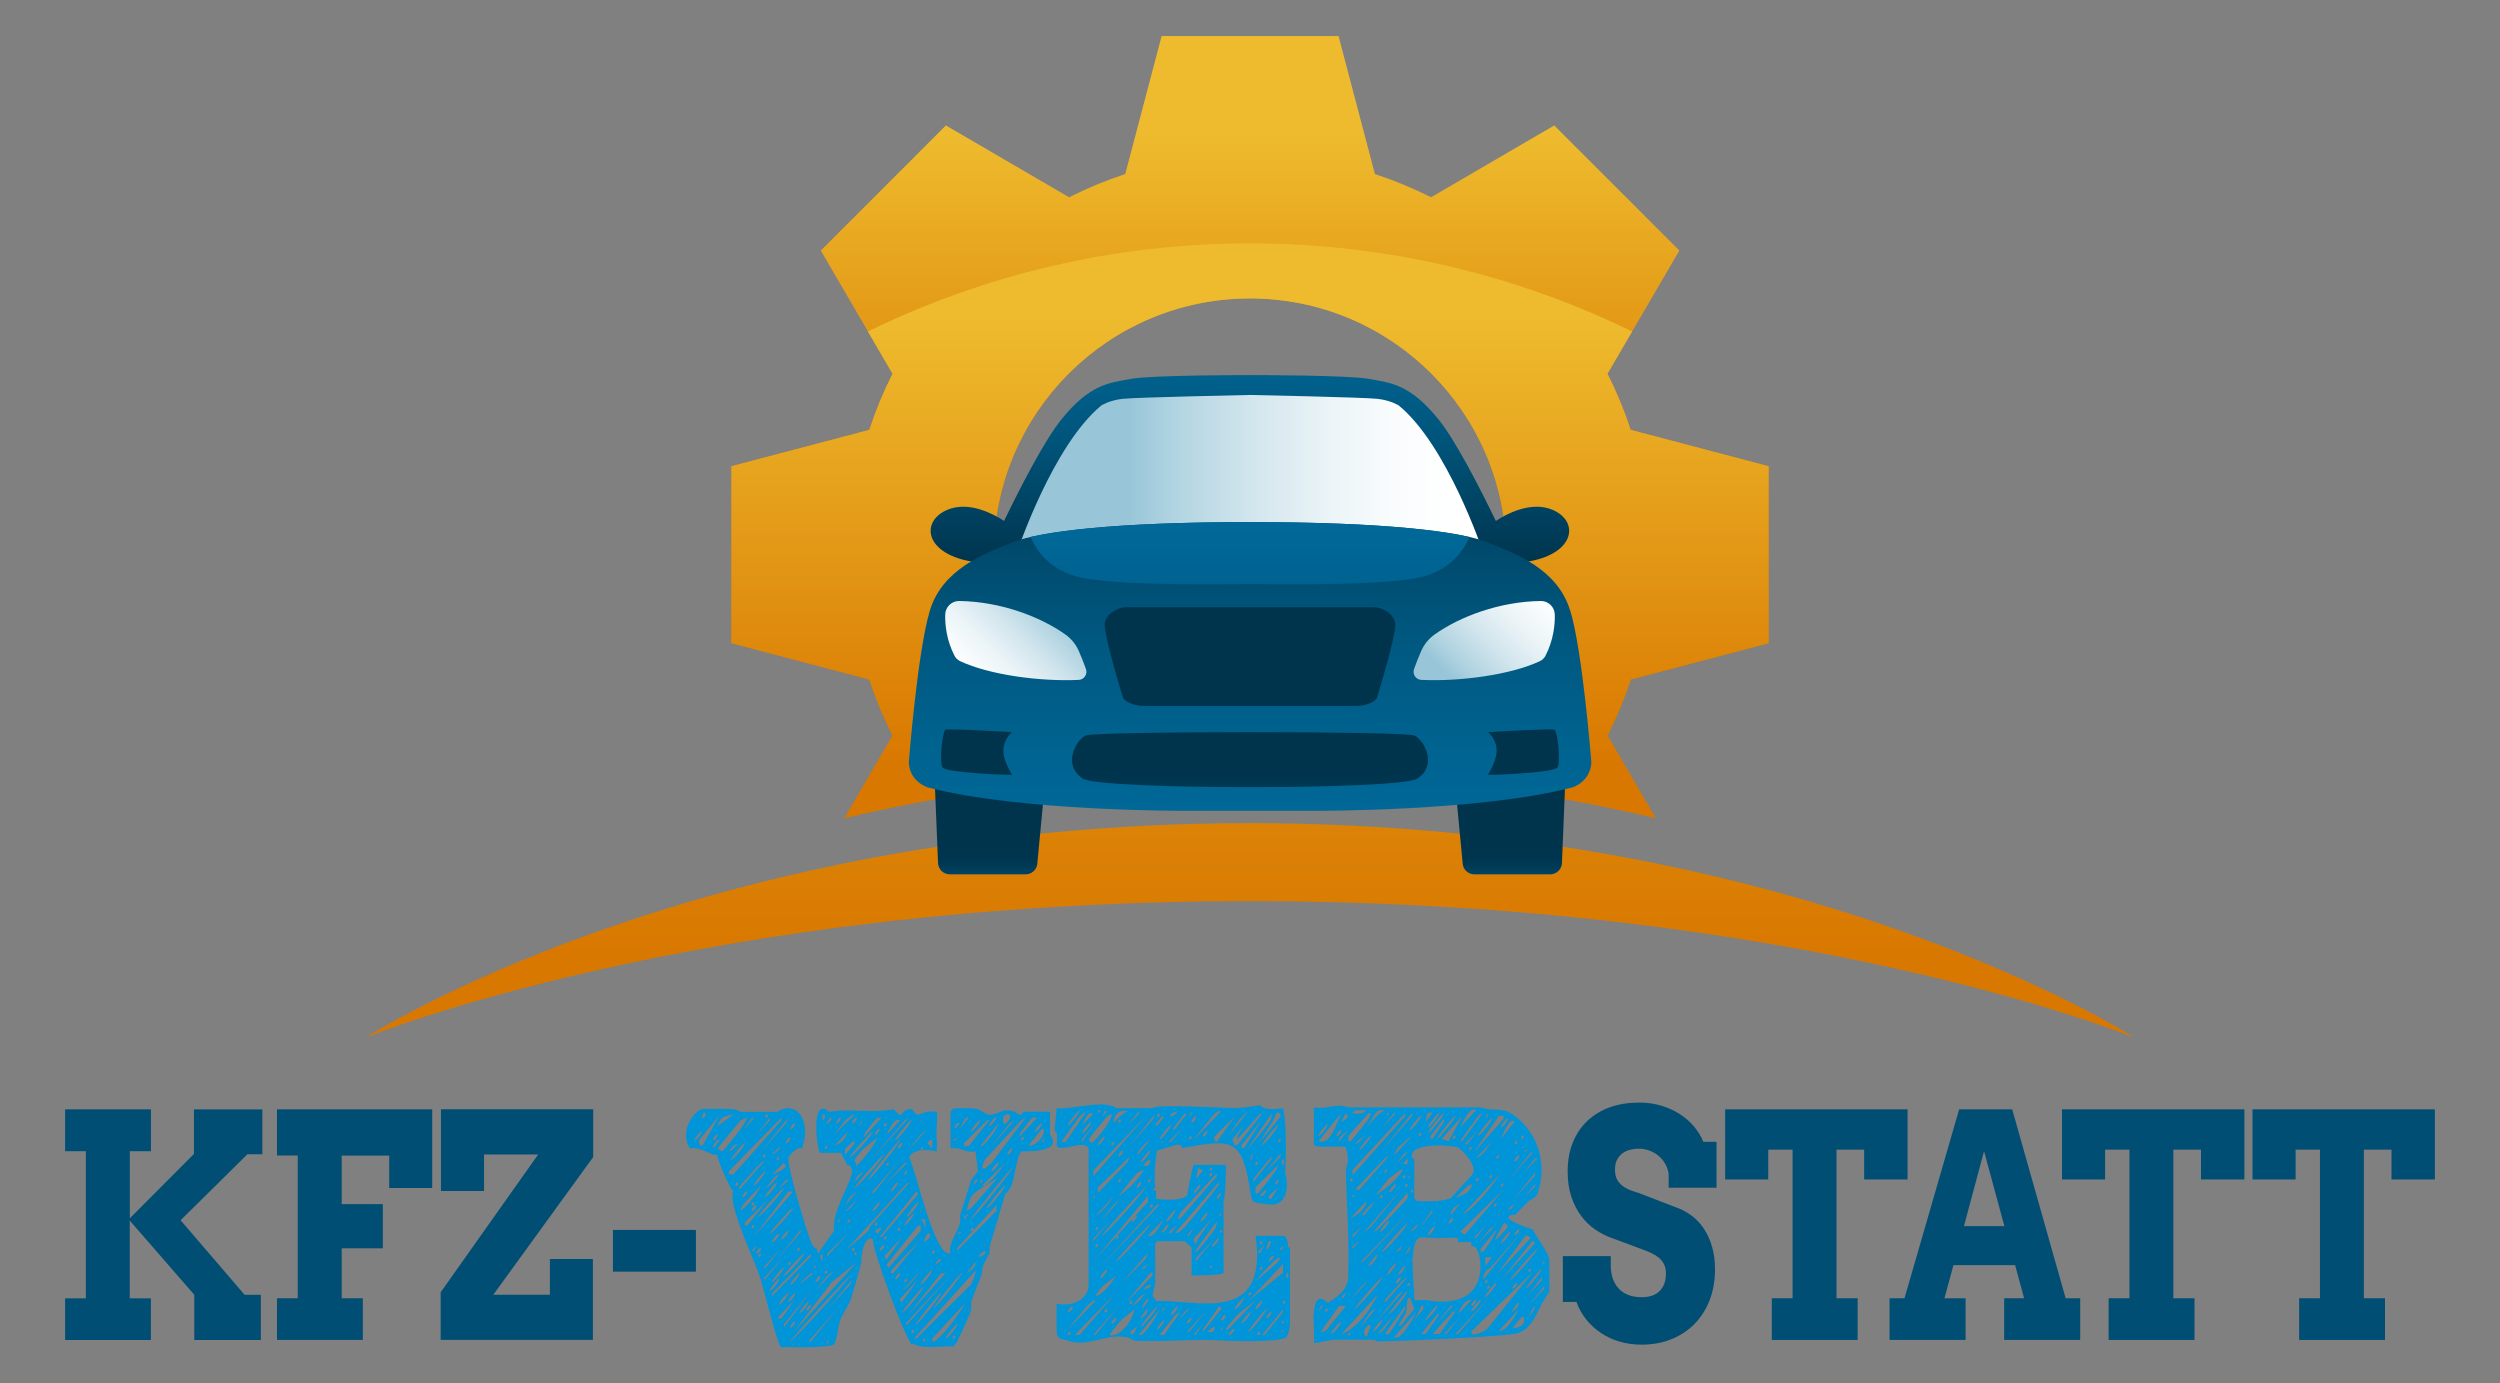 <?xml version="1.0" encoding="UTF-8"?>
<svg id="Ebene_2" data-name="Ebene 2" xmlns="http://www.w3.org/2000/svg" xmlns:xlink="http://www.w3.org/1999/xlink" viewBox="0 0 500 276.69">
  <rect x="0" y="0" width="500" height="276.69" fill="#808080" stroke="none"/>
  <defs>
    <style>
      .cls-1 {
        fill: url(#linear-gradient-12);
      }

      .cls-1, .cls-2, .cls-3, .cls-4, .cls-5, .cls-6, .cls-7, .cls-8, .cls-9, .cls-10, .cls-11, .cls-12, .cls-13, .cls-14, .cls-15, .cls-16, .cls-17, .cls-18 {
        stroke-width: 0px;
      }

      .cls-2 {
        fill: url(#linear-gradient);
      }

      .cls-3 {
        fill: url(#linear-gradient-6);
      }

      .cls-4 {
        fill: url(#Unbenannter_Verlauf_204);
      }

      .cls-5 {
        fill: url(#linear-gradient-11);
      }

      .cls-6 {
        fill: url(#linear-gradient-5);
      }

      .cls-7 {
        fill: url(#Unbenannter_Verlauf_9);
      }

      .cls-8 {
        fill: none;
      }

      .cls-9 {
        fill: url(#linear-gradient-13);
      }

      .cls-10 {
        fill: url(#linear-gradient-2);
      }

      .cls-11 {
        fill: #004e73;
      }

      .cls-12 {
        fill: url(#linear-gradient-7);
      }

      .cls-13 {
        fill: url(#linear-gradient-3);
      }

      .cls-14 {
        fill: url(#linear-gradient-9);
      }

      .cls-15 {
        fill: url(#linear-gradient-8);
      }

      .cls-16 {
        fill: #0094d9;
      }

      .cls-17 {
        fill: url(#linear-gradient-10);
      }

      .cls-18 {
        fill: url(#linear-gradient-4);
      }
    </style>
    <linearGradient id="Unbenannter_Verlauf_9" data-name="Unbenannter Verlauf 9" x1="250" y1="11.04" x2="250" y2="190.84" gradientUnits="userSpaceOnUse">
      <stop offset="0" stop-color="#eebb2e"/>
      <stop offset=".31" stop-color="#e8aa22"/>
      <stop offset=".92" stop-color="#da7e04"/>
      <stop offset="1" stop-color="#d97800"/>
    </linearGradient>
    <linearGradient id="linear-gradient" x1="250" y1="-26.27" x2="250" y2="138.07" gradientUnits="userSpaceOnUse">
      <stop offset=".32" stop-color="#eebb2e"/>
      <stop offset=".61" stop-color="#e19211"/>
      <stop offset=".78" stop-color="#d97800"/>
    </linearGradient>
    <linearGradient id="linear-gradient-2" x1="250" y1="9.41" x2="250" y2="233.36" gradientUnits="userSpaceOnUse">
      <stop offset=".24" stop-color="#eebb2e"/>
      <stop offset=".5" stop-color="#e08f10"/>
      <stop offset=".64" stop-color="#d97800"/>
    </linearGradient>
    <linearGradient id="linear-gradient-3" x1="197.88" y1="177.46" x2="197.88" y2="161.93" gradientUnits="userSpaceOnUse">
      <stop offset="0" stop-color="#005f8c"/>
      <stop offset=".07" stop-color="#005279"/>
      <stop offset=".16" stop-color="#004465"/>
      <stop offset=".26" stop-color="#003b57"/>
      <stop offset=".38" stop-color="#00354f"/>
      <stop offset=".6" stop-color="#00344d"/>
    </linearGradient>
    <linearGradient id="linear-gradient-4" x1="195.27" y1="177.46" x2="195.27" y2="161.93" gradientTransform="translate(497.39) rotate(-180) scale(1 -1)" xlink:href="#linear-gradient-3"/>
    <linearGradient id="linear-gradient-5" x1="250" y1="59.61" x2="250" y2="114.01" gradientUnits="userSpaceOnUse">
      <stop offset=".06" stop-color="#006999"/>
      <stop offset=".25" stop-color="#006390"/>
      <stop offset=".54" stop-color="#005379"/>
      <stop offset=".91" stop-color="#003954"/>
      <stop offset=".98" stop-color="#00344d"/>
    </linearGradient>
    <linearGradient id="linear-gradient-6" x1="203.48" y1="94.6" x2="296.52" y2="94.6" gradientUnits="userSpaceOnUse">
      <stop offset=".24" stop-color="#98c6d8"/>
      <stop offset=".34" stop-color="#b1d4e1"/>
      <stop offset=".51" stop-color="#d3e6ee"/>
      <stop offset=".67" stop-color="#ebf4f7"/>
      <stop offset=".81" stop-color="#f9fcfd"/>
      <stop offset=".93" stop-color="#fff"/>
    </linearGradient>
    <linearGradient id="Unbenannter_Verlauf_204" data-name="Unbenannter Verlauf 204" x1="250" y1="174.5" x2="250" y2="81.82" gradientUnits="userSpaceOnUse">
      <stop offset=".06" stop-color="#006999"/>
      <stop offset=".24" stop-color="#006492"/>
      <stop offset=".5" stop-color="#005880"/>
      <stop offset=".79" stop-color="#004363"/>
      <stop offset=".98" stop-color="#00344d"/>
    </linearGradient>
    <linearGradient id="linear-gradient-7" x1="216.64" y1="114.95" x2="191.83" y2="139.76" xlink:href="#linear-gradient-6"/>
    <linearGradient id="linear-gradient-8" x1="284.13" y1="142.91" x2="312.21" y2="114.84" xlink:href="#linear-gradient-6"/>
    <linearGradient id="linear-gradient-9" x1="250" y1="100.87" x2="250" y2="158.3" gradientUnits="userSpaceOnUse">
      <stop offset=".08" stop-color="#006999"/>
      <stop offset=".26" stop-color="#006391"/>
      <stop offset=".54" stop-color="#00557d"/>
      <stop offset=".87" stop-color="#003e5c"/>
      <stop offset="1" stop-color="#00344d"/>
    </linearGradient>
    <linearGradient id="linear-gradient-10" x1="250" y1="154.48" x2="250" y2="119.38" gradientUnits="userSpaceOnUse">
      <stop offset="0" stop-color="#005f8c"/>
      <stop offset=".05" stop-color="#005279"/>
      <stop offset=".12" stop-color="#004465"/>
      <stop offset=".19" stop-color="#003b57"/>
      <stop offset=".28" stop-color="#00354f"/>
      <stop offset=".44" stop-color="#00344d"/>
    </linearGradient>
    <linearGradient id="linear-gradient-11" x1="250" y1="161.35" x2="250" y2="148.2" xlink:href="#linear-gradient-3"/>
    <linearGradient id="linear-gradient-12" x1="129.39" y1="150.43" x2="109.6" y2="150.43" gradientTransform="translate(416.42) rotate(-180) scale(1 -1)" xlink:href="#linear-gradient-3"/>
    <linearGradient id="linear-gradient-13" x1="212.97" y1="150.43" x2="193.18" y2="150.43" xlink:href="#linear-gradient-3"/>
  </defs>
  <g id="BACKGROUND">
    <rect class="cls-8" width="500" height="276.69"/>
  </g>
  <g id="Logo">
    <g>
      <g>
        <path class="cls-7" d="m426.88,207.52s-66.41-42.89-176.88-42.89-176.88,42.89-176.88,42.89c0,0,66.41-27.29,176.88-27.29s176.88,27.29,176.88,27.29Z"/>
        <g>
          <path class="cls-2" d="m326.15,85.98c-1.27-3.88-2.83-7.63-4.65-11.22l14.37-24.65-12.51-12.51-12.51-12.51-24.65,14.37c-3.59-1.82-7.34-3.38-11.22-4.65l-7.27-27.59h-35.39l-7.27,27.59c-3.88,1.27-7.63,2.83-11.22,4.65l-24.65-14.37-12.51,12.51-12.51,12.51,14.37,24.65c-1.82,3.59-3.38,7.34-4.65,11.22l-27.59,7.27v35.39l27.59,7.27c1.27,3.88,2.83,7.63,4.65,11.22l-9.61,16.49c16.38-3.92,34.85-6.93,55.38-8.34-15.27-8.88-25.54-25.4-25.54-44.33,0-28.31,22.95-51.26,51.26-51.26s51.26,22.95,51.26,51.26c0,18.93-10.27,35.46-25.54,44.33,20.53,1.41,39,4.43,55.38,8.34l-9.61-16.49c1.82-3.59,3.38-7.34,4.65-11.22l27.59-7.27v-35.39l-27.59-7.27Z"/>
          <path class="cls-10" d="m250,48.68c-27.42,0-53.35,6.34-76.42,17.62l4.93,8.45c-1.82,3.59-3.38,7.34-4.65,11.22l-27.59,7.27v35.39l27.59,7.27c1.27,3.88,2.83,7.63,4.65,11.22l-9.61,16.49c16.38-3.92,34.85-6.93,55.38-8.34-15.27-8.88-25.54-25.4-25.54-44.33,0-28.31,22.95-51.26,51.26-51.26s51.26,22.95,51.26,51.26c0,18.93-10.27,35.46-25.54,44.33,20.53,1.41,39,4.43,55.38,8.34l-9.61-16.49c1.82-3.59,3.38-7.34,4.65-11.22l27.59-7.27v-35.39l-27.59-7.27c-1.27-3.88-2.83-7.63-4.65-11.22l4.93-8.45c-23.07-11.28-49.01-17.62-76.42-17.62Z"/>
        </g>
        <g>
          <g>
            <path class="cls-13" d="m187,157.63l.61,14.98c.05,1.26,1.09,2.26,2.35,2.26h15.16c1.21,0,2.23-.92,2.34-2.13l1.29-13.57c.12-1.31-.84-2.46-2.15-2.57l-17.06-1.41c-1.41-.12-2.6,1.03-2.54,2.44Z"/>
            <path class="cls-18" d="m313,157.63l-.61,14.98c-.05,1.26-1.09,2.26-2.35,2.26h-15.16c-1.21,0-2.23-.92-2.34-2.13l-1.29-13.57c-.12-1.31.84-2.46,2.15-2.57l17.06-1.41c1.41-.12,2.6,1.03,2.54,2.44Z"/>
          </g>
          <path class="cls-6" d="m310.58,101.99c-4.41-1.9-9.43.89-11.41,2.2-3.38-6.97-8.09-16.11-11.44-20.27-5.79-7.2-9.7-7.35-13.93-8.14-4.22-.78-23.81-.76-23.81-.76,0,0-19.59-.03-23.81.76s-8.14.94-13.93,8.14c-3.35,4.17-8.06,13.31-11.44,20.27-1.98-1.31-7-4.1-11.41-2.2-5.63,2.43-4.38,9.54,6.81,10.56l.92-.54c-.34.74-.53,1.17-.53,1.17l53.38-5.01,53.38,5.01s-.19-.43-.53-1.17l.92.54c11.19-1.02,12.44-8.14,6.81-10.56Z"/>
          <path class="cls-3" d="m279.76,81.1s-1.56-1.02-4.22-1.33c-2.66-.31-25.53-.78-25.53-.78,0,0-22.87.47-25.53.78s-4.22,1.33-4.22,1.33c-9.7,7.98-16.77,29.1-16.77,29.1h93.04s-7.06-21.12-16.77-29.1Z"/>
          <path class="cls-4" d="m314.02,122.1c-2.5-8.29-10.95-11.42-16.43-13.61-5.48-2.19-20.55-4.07-47.59-4.07s-42.12,1.88-47.59,4.07c-5.48,2.19-13.93,5.32-16.43,13.61-2.5,8.29-4.22,30.36-4.22,30.36.16,3.91,3.76,5.01,3.76,5.01,18.46,4.85,51.64,4.69,51.64,4.69h25.71s33.17.16,51.64-4.69c0,0,3.6-1.1,3.76-5.01,0,0-1.72-22.06-4.22-30.36Z"/>
          <path class="cls-12" d="m192.02,132.23c5.86,2.75,15.95,4.1,23.72,3.75,1.09-.05,1.81-1.14,1.45-2.17-.4-1.11-.92-2.49-1.46-3.68-.58-1.29-1.49-2.4-2.64-3.22-5.05-3.6-13.04-6.61-21.25-6.71-1.52-.02-2.76,1.2-2.8,2.71-.05,2.07.26,5.12,1.86,8.24.24.47.64.85,1.12,1.08Z"/>
          <path class="cls-15" d="m307.98,132.23c-5.86,2.75-15.95,4.1-23.72,3.75-1.09-.05-1.81-1.14-1.45-2.17.4-1.11.92-2.49,1.46-3.68.58-1.29,1.49-2.4,2.64-3.22,5.05-3.6,13.04-6.61,21.25-6.71,1.52-.02,2.76,1.2,2.8,2.71.05,2.07-.26,5.12-1.86,8.24-.24.47-.64.85-1.12,1.08Z"/>
          <path class="cls-14" d="m250,104.42c-22.36,0-36.52,1.28-43.86,2.97.89,2.21,3.54,6.86,10.45,8.2,9.18,1.77,33.41,1.2,33.41,1.2,0,0,24.23.57,33.41-1.2,6.91-1.34,9.57-5.98,10.45-8.2-7.34-1.68-21.51-2.97-43.86-2.97Z"/>
          <path class="cls-17" d="m279.04,124.66c-.3-2.12-2.92-3.22-4.23-3.22h-49.62c-1.31,0-3.93,1.11-4.23,3.22-.3,2.12,3.67,15.01,3.67,15.01,1.46,1.61,4.19,1.51,4.19,1.51h42.36s2.73.1,4.19-1.51c0,0,3.97-12.9,3.67-15.01Z"/>
          <path class="cls-5" d="m282.89,147.11c-1.98-.91-63.79-.91-65.77,0s-4.69,6.02-.52,8.63c3.61,2.26,63.2,2.26,66.81,0,4.17-2.61,1.46-7.72-.52-8.63Z"/>
          <path class="cls-1" d="m297.59,146.43s12.73-.78,13.33-.47c.6.31,1.23,6.42.6,7.51-.63,1.1-13.14,1.56-13.93,1.49,0,0,1.96-3.05,1.72-5.24-.23-2.19-1.72-3.29-1.72-3.29Z"/>
          <path class="cls-9" d="m202.41,146.43s-12.73-.78-13.33-.47c-.6.31-1.23,6.42-.6,7.51.63,1.1,13.14,1.56,13.93,1.49,0,0-1.96-3.05-1.72-5.24.23-2.19,1.72-3.29,1.72-3.29Z"/>
        </g>
      </g>
      <g>
        <path class="cls-11" d="m13.02,221.87h17.17v8.37h-4.23v13.42l12.83-12.87v-8.91h13.68v8.97h-2.99l-13.36,13.2,12.8,14.91h3.25v9.04h-13.31v-9.04l-12.91-14.85v15.55h4.23v8.34H13.02v-8.34h4.15v-29.42h-4.15v-8.37Z"/>
        <path class="cls-11" d="m55.41,221.87h31.03v15.73h-8.6v-6.48h-9.5v9.7h8.23v8.85h-8.23v9.98h4.23v8.34h-17.17v-8.34h4.15v-28.54h-4.15v-9.25Z"/>
        <path class="cls-11" d="m118.63,231.42l-19.97,27.53h11.32v-7.15h8.6v16.18h-30.45v-9.52l19.5-27.56h-10.82v7.3h-8.62v-16.34h30.45v9.55Z"/>
        <path class="cls-11" d="m122.59,254.33v-8.34h16.59v8.34h-16.59Z"/>
        <path class="cls-16" d="m155.85,268.86c-1.63-4.7-2.65-9.67-4.12-14.24-.76-2.28-6.39-14.31-5.04-16.33-.7-.47-3.47-6.85-3.2-7.39-.98.47-3.25-1.68-5.47-1.21-2-2.75,0-6.79,2.28-7.86.92-.07,5.42-.07,6.39,0,.27,0,1.19.4,1.41.54h7.31c4.44-2.69,6.83,2.62,4.98,7.32-.92-.54-2.38,1.34-2.71,1.75-.38,1.48,3.74,15.25,4.55,17,.98,2.22.87,0,1.35,2.28l3.25-4.57c-.54-3.7,2.93-8.4,3.63-11.89,0-.2-.33-1.01-.43-1.14-.11-.07-.43-.07-.49,0l-1.35-2.55h-4.12c-.6,0-2.17-11.62,1.79-8.2,4.44-.74,8.4.4,12.84-.54,2.22,2.35.92.54,3.14,0,.98-.27.98,1.34,1.84,1.07,1.84-.47,1.79-.81,3.68-.54.27,1.81-.27,3.76,0,5.64.05.34.05,1.95,0,2.28-.92-.2-4.44-.87-5.53,1.14,1.46,3.02,5.09,20.22,8.29,19.28-.76-2.28,2.6-5.44,1.84-7.39l2.28-7.32,1.35-1.75-.49-3.96c-2.11.4-2.98-1.01-4.98-.6v-7.32l.43-.54c.16-.27,3.68-.27,5.04,0,.16,0,1.63,1.01,1.84,1.07,1.95.4,3.03-1.54,5.47-.54.7.34,1.08,1.21,1.84,0h5.26v4.57c2.93,3.83-5.69,3.29-5.74,3.36-1.41,1.81-1.08,7.19-3.2,8.47l-3.2,10.82c.6,1.41-1.73,3.02-1.41,5.04l-2.22,5.71v1.68c0,.27-1.95,4.64-2.76,6.25-.11.27-.76,1.01-.92,1.14-.22-.47-5.8.6-7.75-.54-.11-.07-.38-.07-.49,0-1.63-1.95-7.8-18.88-7.75-21.03-1.68-1.01-2.44,3.56-2.28,4.57-.27,1.28-1.84,6.72-2.28,7.93-.16.4-1.73,3.02-1.84,3.36-.7,1.88-.54,3.56-1.35,5.17-.38.6-7.86.74-9.16.54-.7-.13-1.46.47-1.84-.54Zm-16.9-45.21c.11,0,.11-.34,0-.34s-.11.34,0,.34Zm0,4.37c.43,0,1.35-1.14,1.35-1.68,0-.47-1.73,1.75-1.35,1.68Zm1.35,1.21c.11-.13.43-.47.49-.6l3.2-5.71-4.17,5.11c-.05.07-.05.47,0,.6.05.13.38.54.49.6Zm0-5.71c.38.27.76-.2.92-.6l-.43-.54-.49,1.14Zm2.33,4.5c.33.13.92-.67.87-1.07-.05-.47-1.19,1.01-.87,1.07Zm0,1.68l1.35-1.68c-.54-.4-1.35,1.14-1.35,1.21-.05,0-.05.4,0,.47Zm.87-4.5l3.2-2.28h-.43c-.49.13-1.79.54-1.84.6-.22.2-.87,1.34-.92,1.68Zm.92,5.11c.11.07,2.98-3.49,4.12-5.11.16-.2.81-1.41.92-1.68l-1.35.54-4.61,5.64.92.6Zm.92,1.28c.11,0,.11-.27,0-.27s-.11.27,0,.27Zm.43,3.29h.92l9.59-10.82v-.54l-10.51,10.75v.6Zm0-4.57c.76-.27,1.35-.94,1.84-1.68-.16.07-.81.47-.92.6-.16.07-.76.87-.92,1.07Zm.49,1.68c.6-.27,2.55-2.62,2.71-3.36.27-.81-3.36,3.7-2.71,3.36Zm.43,4.1c.11,0,.11-.27,0-.27s-.11.27,0,.27Zm.43,1.01c.33.2.65-.2.49-.54-.16-.34-.7.4-.49.54Zm.49-13.44c.11,0,.11-.34,0-.34s-.11.34,0,.34Zm0,15.32c.11,0,.11-.27,0-.27s-.11.27,0,.27Zm0-1.28h.49l4.98-5.71c-.16.07-.76.47-.87.6-.76.67-3.96,4.3-4.61,5.11Zm.49,4.5c1.63-1.28,3.03-3.02,4.12-5.11-.6.6-3.2,3.36-3.68,3.96-.11.13-.43.94-.43,1.14Zm.43.74c.11,0,.11-.27,0-.27s-.11.27,0,.27Zm0-3.56c.33.07.98-.67.92-1.07-.05-.47-1.3,1.01-.92,1.07Zm0-13.03l2.28-2.82h-.43l-1.84,2.82Zm.43,18.74h.49l4.12-5.11-4.61,4.5v.6Zm1.41-2.89c.33.13.98-.74.92-1.14-.11-.4-1.3,1.07-.92,1.14Zm0-1.14c.27.2.6-.2.43-.54-.11-.34-.7.4-.43.54Zm0,4.57c.27.13.6-.27.43-.54-.11-.4-.7.4-.43.54Zm0,2.22l8.24-9.54h-.92l-7.31,9.54Zm0,2.28c.05.07.38.07.43,0,.11-.07.43-.94.49-1.07l-.92,1.07Zm.43-1.54c.11,0,.11-.27,0-.27s-.11.27,0,.27Zm0-11.49c.54-.2,2.11-2.15,2.28-2.82.16-.67-2.82,3.02-2.28,2.82Zm.49,13.64c.33.07.92-.74.92-1.14-.05-.4-1.25,1.01-.92,1.14Zm0-23.78l2.71-2.89v-.54l-2.71,3.43Zm.43,16.39c.92-.54,4.5-4.57,5.04-5.64.54-1.14-6.01,6.25-5.04,5.64Zm0,7.93c.27.2.6-.27.49-.54-.16-.34-.76.4-.49.54Zm0-20.36l5.47-6.25.49-1.14-5.96,7.39Zm.92.54c.27.13.6-.27.43-.54-.11-.34-.7.4-.43.54Zm0,22.1h.43l3.2-3.96-3.63,3.96Zm0,2.28h.43l3.68-4.57-4.12,4.57Zm.43-16.46c.6-.2,2.17-2.15,2.33-2.82.11-.67-2.87,3.02-2.33,2.82Zm0-15.85c.27.13.6-.2.49-.6-.16-.27-.7.4-.49.6Zm0,14.18c1.08-.74,2-1.68,2.76-2.82-.16,0-.76.4-.92.54l-1.84,2.28Zm.92,9.07c.87-.54,4.06-4.1,4.61-5.11.49-1.08-5.47,5.64-4.61,5.11Zm0,4.7c.11,0,.11-.34,0-.34s-.11.34,0,.34Zm0,6.65c.49-.13,1.79-1.68,1.84-2.28.05-.6-2.28,2.35-1.84,2.28Zm.43-1.68c.6-.27,2.17-2.22,2.33-2.89.16-.67-2.82,3.02-2.33,2.89Zm0-7.99c.43,0,1.41-1.21,1.41-1.68,0-.54-1.79,1.68-1.41,1.68Zm0-18.54c.16,0,.16-.27,0-.27-.05,0-.05.27,0,.27Zm0,1.01c.76-.34,1.41-1.01,1.84-1.68-.22.07-1.14.87-1.35,1.07-.11.07-.38.47-.49.6Zm0,3.96c.05,0,2.38-.74,2.76-1.75l-.43-.54-2.33,2.28Zm0,24.32l7.8-7.93v-.54l-7.8,7.93v.54Zm.98-27.21c.22.2.54-.2.43-.54s-.7.4-.43.54Zm0,19.89l4.98-5.71h-.43l-4.55,5.71Zm0,11.82h.87l2.76-3.9-3.63,3.9Zm.43,2.49c.11,0,.11-.27,0-.27s-.11.27,0,.27Zm0-5.24c.43-.13,1.73-1.75,1.84-2.28.05-.6-2.33,2.35-1.84,2.28Zm0-23.24l1.84-1.68c-.05-.07-.38-.07-.49,0-.27.2-1.19,1.34-1.35,1.68Zm.43,10.14c.43,0,1.41-1.14,1.41-1.68,0-.47-1.79,1.75-1.41,1.68Zm.49-17.4c.11,0,.11-.27,0-.27-.16,0-.16.27,0,.27Zm0,37.42c.11,0,.11-.27,0-.27-.16,0-.16.27,0,.27Zm0-12.63c.81-.4,3.68-3.56,4.12-4.5s-4.93,4.9-4.12,4.5Zm0,10.28l5.96-8-5.96,7.39v.6Zm.43-37.89c.11,0,.11-.27,0-.27s-.11.27,0,.27Zm0,7.39c.11,0,.11-.34,0-.34s-.11.34,0,.34Zm0-6.38c.33.07.98-.74.92-1.14-.05-.4-1.25,1.07-.92,1.14Zm.49,24.32c.27.2.54-.2.43-.54-.11-.34-.7.4-.43.54Zm0,7.39c.38,0,1.35-1.21,1.35-1.68s-1.73,1.75-1.35,1.68Zm.43,7.93c1.95-1.68,10.29-10.82,11.92-13.03,1.57-2.22-13.87,14.78-11.92,13.03Zm0-38.36c.11,0,.11-.27,0-.27s-.11.27,0,.27Zm0-4.1c.33.07.98-.74.92-1.14-.05-.47-1.25,1.01-.92,1.14Zm0,39.7c.33,0,.98-.81.92-1.21-.05-.4-1.25,1.07-.92,1.21Zm0-8.6c.49,0,1.73-1.68,1.84-2.28.05-.47-2.28,2.42-1.84,2.28Zm.49-33.26c.11,0,.11-.34,0-.34-.16,0-.16.34,0,.34Zm0,17c.11,0,.11-.27,0-.27-.16,0-.16.27,0,.27Zm0,28.35c.11,0,.11-.34,0-.34-.16,0-.16.34,0,.34Zm0-2.42l12.79-14.18-5.04,4.03-7.75,10.14Zm.43-27.07c.11,0,.11-.27,0-.27s-.11.27,0,.27Zm.49,9.07c.05,0,.05-.27,0-.27-.16,0-.16.27,0,.27Zm0,1.54c.22.2.54-.2.43-.54s-.76.4-.43.54Zm.43-24.79c.11,0,.11-.27,0-.27s-.11.27,0,.27Zm0,42.53c.11,0,.11-.27,0-.27s-.11.27,0,.27Zm0,1.14c.11,0,.11-.34,0-.34s-.11.34,0,.34Zm0-6.38c.49-.13,1.73-1.68,1.79-2.28.11-.6-2.22,2.42-1.79,2.28Zm0-5.71l2.76-2.28h-.49c-.16.13-1.14.94-1.35,1.21-.16.13-.81.94-.92,1.07Zm.43-28.69c.16,0,.16-.34,0-.34-.11,0-.11.34,0,.34Zm.98,33.79c.33.13.92-.67.87-1.07-.05-.4-1.25,1.01-.87,1.07Zm.38,6.25h.49l5.47-6.79-5.96,6.79Zm.98-15.72c.11,0,.11-.27,0-.27-.16,0-.16.27,0,.27Zm0,1.01h.43v-.6l-.43.6Zm.43,2.89c.33,0,.98-.81.92-1.21s-1.25,1.07-.92,1.21Zm0,1.68l3.68-3.96c-.27.07-1.19.94-1.41,1.07-.38.4-1.95,2.42-2.28,2.89Zm1.35-5.71v-1.68c-.11,0-.43.34-.43.54s.33,1.07.43,1.14Zm0-28.35c.33-.2.65-.67.49-1.14h-.49v1.14Zm.49,29.63c.11,0,.11-.27,0-.27s-.11.27,0,.27Zm0,14.18c.11,0,.11-.27,0-.27s-.11.27,0,.27Zm0-38.16c.27.2.54-.2.43-.47-.11-.4-.7.4-.43.47Zm0,24.93c.27.2.54-.2.43-.47-.11-.4-.7.4-.43.47Zm.43-27.61c.11,0,.11-.2,0-.2s-.11.2,0,.2Zm0-2.35c.33,0,.98-.74.92-1.14-.05-.4-1.25,1.07-.92,1.14Zm0,44.21l.43-1.14-.43.54c-.05.07-.05.47,0,.6Zm0-17.6l4.61-5.11-4.61,4.57v.54Zm0,10.75l4.61-5.11.43-1.07-5.04,6.18Zm1.41-35.07l4.06-4.03c-.05-.07-.38-.07-.43,0l-1.41,1.14-2.22,2.89Zm0,2.28c1.35-.74,2.22-1.21,2.71-2.89l-2.71,2.89Zm.43,25.6c.11,0,.11-.27,0-.27s-.11.27,0,.27Zm0-30.16c.33,0,.98-.74.92-1.14-.05-.4-1.25,1.07-.92,1.14Zm.43,19.82l.49-.6h-.49v.6Zm.98,9.2c.05,0,.05-.27,0-.27-.16,0-.16.27,0,.27Zm.38-22.77c.33-.34,1.63-1.88,1.84-2.28.05-.07.05-.47,0-.6-.33.2-1.57,1.41-1.84,1.68-.05.2-.05,1.01,0,1.21Zm0,19.21l4.61-3.96.49-1.07,7.69-8.53h-.38l-12.41,13.57Zm0-9.07l2.33-2.75c-.22.07-1.19.87-1.35,1.07-.22.27-.87,1.41-.98,1.68Zm0,1.14c.98-.27,1.79-1.48,2.33-2.22l-2.33,2.22Zm.49,9.74c.11,0,.11-.2,0-.2s-.11.2,0,.2Zm0-7.46c.27.13.6-.27.49-.6-.16-.27-.76.47-.49.6Zm.49,8.06c.11,0,.11-.27,0-.27-.16,0-.16.27,0,.27Zm0-21.1c.81-.47,4.06-4.03,4.55-5.11.49-1.01-5.47,5.58-4.55,5.11Zm.43,18.68c.27.2.6-.2.43-.54-.11-.34-.7.4-.43.54Zm0-25.46c.33,0,.98-.74.92-1.14-.11-.4-1.25,1.07-.92,1.14Zm.43,13.03c1.08-.81,5.26-5.51,5.96-6.79.7-1.28-7.04,7.52-5.96,6.79Zm0,13.03c.05.34.38.34.49,0,.05-.34-.54-.34-.49,0Zm.49-17.6c.87-.94,3.36-3.63,4.12-5.64l-2.76,2.22c-.6.6-1.9,2.22-1.84,2.28l.49,1.14Zm-.49,3.43l1.84-2.28c-.43.2-1.08.6-1.35,1.14-.11.13-.43.94-.49,1.14Zm.49-2.15c.11,0,.11-.27,0-.27-.16,0-.16.27,0,.27Zm0,20.42c.11,0,.11-.27,0-.27-.16,0-.16.27,0,.27Zm.43-29.63c.33-.13.65-.67.49-1.14l-.49,1.14Zm.49,15.99c.05,0,.05-.2,0-.2-.11,0-.11.2,0,.2Zm.43-13.71l3.63-3.96h-.87c-.11,0-1.73,2.02-2.33,2.82-.11.13-.43.94-.43,1.14Zm.92,8.53c1.19-.94,5.63-6.52,6.39-7.99.76-1.41-7.53,8.87-6.39,7.99Zm0-3.43l8.18-9.07-.87.54-7.31,8.53Zm.49,6.18l.87-.47,5.04-6.32-5.91,6.79Zm.43,3.43c.38,0,1.35-1.21,1.41-1.68,0-.47-1.84,1.75-1.41,1.68Zm.43-15.25c.33,0,.98-.74.98-1.14-.11-.4-1.3,1.07-.98,1.14Zm0,18.14c.27.13.6-.27.49-.6-.16-.27-.7.4-.49.6Zm.49,1.68l.87-1.14c-.38-.2-1.08.34-1.35.54l.49.6Zm.49,1.81c.05,0,.05-.27,0-.27-.16,0-.16.27,0,.27Zm0,1.54c.33.07.92-.67.87-1.07-.05-.4-1.25,1.01-.87,1.07Zm0-2.75h.38l7.31-8.6-.38-.47-7.31,9.07Zm.87-22.17c.22.2.6-.2.49-.54-.16-.34-.76.4-.49.54Zm0,22.64c.22.2.6-.2.49-.47-.16-.4-.76.4-.49.47Zm0-10.75l4.61-4.5h-.49l-4.12,4.5Zm.49,14.78l3.14-4.5-3.63,3.9.49.6Zm0-28.22c.11,0,.11-.34,0-.34-.16,0-.16.34,0,.34Zm0,9.47c.22.13.54-.27.43-.54-.11-.34-.7.4-.43.54Zm0-6.18l2.71-2.89c-.81-.47-1.41.54-1.84,1.14-.11.27-.76,1.41-.87,1.75Zm.43,26.6l6.39-7.39v-1.07h-.49l-6.34,7.86.43.6Zm.43-15.25c.38-.07,1.41-1.28,1.41-1.75,0-.54-1.79,1.75-1.41,1.75Zm0-14.11c.11,0,.11-.27,0-.27-.05,0-.05.27,0,.27Zm0,18.74c.11,0,.11-.27,0-.27-.05,0-.05.27,0,.27Zm0,11.69h.49l5.47-6.79-5.96,6.32v.47Zm.49-31.51c.11,0,.11-.27,0-.27-.16,0-.16.27,0,.27Zm.43,4.9c.7-.34,2.93-3.09,3.2-3.96.27-.81-3.85,4.3-3.2,3.96Zm0,27.81c.33.07.98-.74.92-1.21-.05-.4-1.25,1.14-.92,1.21Zm.49-9.67c.27.2.54-.2.43-.54-.11-.34-.76.4-.43.54Zm0-16.46c.33.13.98-.67.87-1.07-.05-.4-1.25,1.01-.87,1.07Zm.43,30.64h.43l3.2-4.5-3.63,3.96v.54Zm.43,2.28c.87-.54,3.74-4.1,4.17-5.11s-4.98,5.64-4.17,5.11Zm0-26.54c.16,0,.16-.27,0-.27-.11,0-.11.27,0,.27Zm0,22.04c1.35-.87,2.82-2.75,3.68-3.96l-3.68,3.96Zm.49-23.25c.27.13.54-.27.49-.6-.16-.34-.76.4-.49.6Zm0,21.57c.27.07.54-.34.49-.6-.16-.34-.76.4-.49.6Zm0-11.35c.49-.13,1.73-1.75,1.84-2.28.11-.6-2.33,2.35-1.84,2.28Zm0,19.82h.49l9.54-10.75-10.02,10.75Zm.49-25.39c.05,0,.05-.27,0-.27-.16,0-.16.27,0,.27Zm0,3.83c.49-.13,2.11-2.15,2.22-2.82.16-.67-2.82,3.02-2.22,2.82Zm0-13.03l4.06-4.5c-.22.13-1.14.87-1.35,1.14-.43.47-2.33,2.82-2.71,3.36Zm0,32.92l7.69-8.6h-.87l-6.83,8.6Zm.87-25.4c.16,0,.16-.27,0-.27-.11,0-.11.27,0,.27Zm0,28.75c.27.2.6-.2.49-.6-.16-.27-.7.4-.49.6Zm.49,1.14h.49l10.94-10.82c.05,0,.7-1.61.87-2.28.05,0,.05-.47,0-.47l-12.3,13.57Zm.49-2.82c.92-.74,4.39-5.11,4.98-6.25.54-1.21-6.01,6.92-4.98,6.25Zm.87-40.71c.11,0,.11-.27,0-.27-.16,0-.16.27,0,.27Zm0,18.21c.11,0,.11-.34,0-.34-.16,0-.16.34,0,.34Zm0,14.51c.54-.13,2.11-2.15,2.28-2.75.11-.74-2.82,2.96-2.28,2.75Zm0-27.21c.05.4.38.4.49,0,.05-.27-.6-.27-.49,0Zm.92,15.92v-1.75h-.92l.49.6c.11.13.38.94.43,1.14Zm-.43-20.83c.11,0,.11-.27,0-.27-.16,0-.16.27,0,.27Zm0,43.47c.22.2.54-.2.43-.54-.11-.34-.7.4-.43.54Zm0-19.82c.33-.2,1.68-.81,1.35-1.68-.11-.13-.43-.13-.49,0-.16.2-.76,1.41-.87,1.68Zm.87,4.7c.11,0,.11-.34,0-.34-.05,0-.05.34,0,.34Zm0,15.86c.11,0,.11-.34,0-.34-.05,0-.05.34,0,.34Zm.92-39.3v-1.68c-.38-.2-.76.27-.92.6l.92,1.07Zm0,21.03c.27.13.6-.2.49-.6-.16-.34-.7.4-.49.6Zm0,17.53c.11.07.43.07.49,0,2.44-1.81,4.88-5.64,6.39-7.93l-6.88,7.39v.54Zm.49-6.79c1.03-.81,4.82-5.51,5.47-6.85.65-1.21-6.56,7.66-5.47,6.85Zm0-8.53c.43-.13,1.08-.54,1.35-1.07-.05-.07-.38-.07-.49,0s-.81.94-.87,1.07Zm.43.74c.11,0,.11-.27,0-.27s-.11.27,0,.27Zm1.79,14.04c.6-.2,2.17-2.22,2.33-2.82.16-.74-2.82,2.96-2.33,2.82Zm.49-15.79c.16,0,.16-.2,0-.2-.11,0-.11.2,0,.2Zm.92-22.64c.11,0,.11-.27,0-.27s-.11.27,0,.27Zm0,38.43c.27.13.6-.27.43-.54-.05-.34-.7.4-.43.54Zm0-39.7c.38.27.76-.2.92-.54l-.92.54Zm.43-2.22l.98-1.14c-.38-.27-.81.2-.98.54-.05.07-.05.47,0,.6Zm.49-2.15c.11,0,.11-.34,0-.34-.16,0-.16.34,0,.34Zm0,5.11c.11,0,.11-.27,0-.27-.16,0-.16.27,0,.27Zm0,21.36l7.8-7.93v-1.14l-7.8,8.53v.54Zm0-3.36c.38.2.76-.2.92-.6l-.92.6Zm.49-20.96l1.79-2.28c-.38-.27-.7.27-.92.54l-.87,1.75Zm.43,38.09c.11,0,.11-.27,0-.27s-.11.27,0,.27Zm.43-20.02l.92-1.07c-.16,0-.81.4-.92.54-.05.07-.05.47,0,.54Zm0-14.65h.92l4.12-5.17h-.43l-4.61,4.57v.6Zm.49,12.97l.92-.54,5.47-6.25c-.92.87-4.71,2.62-5.47,3.96-.27.4-.87,2.35-.92,2.82Zm0,12.43c.11,0,2.22-1.28,1.79-2.22l-1.79,2.22Zm.43,7.59c.11,0,.11-.34,0-.34s-.11.34,0,.34Zm.49-18.34c1.41-1.28,7.15-8.4,8.18-10.14,1.03-1.81-9.64,11.49-8.18,10.14Zm0,2.28c.27.2.54-.2.43-.54-.11-.34-.76.4-.43.54Zm0-19.82c.43-.07,1.73-1.68,1.84-2.28,0-.54-2.33,2.42-1.84,2.28Zm.43,10.75l.92-1.07c-.05-.13-.38-.13-.49,0-.11.07-.43.87-.43,1.07Zm.92,14.18c.43.2,1.95-.4,1.35-1.14l-1.35,1.14Zm.49,3.56c.05,0,.05-.27,0-.27-.16,0-.16.27,0,.27Zm0-18.27c.22.13.54-.27.38-.54-.05-.4-.7.4-.38.54Zm0-7.32h.38c.11,0,2.93-3.02,3.25-4.57l-3.63,4.57Zm.38,5.78c.16,0,.16-.34,0-.34-.05,0-.05.34,0,.34Zm0,11.35c.16,0,.16-.34,0-.34-.05,0-.05.34,0,.34Zm0-12.63h.49c.27-.2,1.25-1.01,1.35-1.14l6.88-9.07-.92.54-7.31,7.93-.49,1.14v.6Zm0,3.36c.11.07.43.07.49,0,1.57-.94,3.14-3.16,4.12-4.5l-4.61,4.5Zm.49,12.09c.16,0,.16-.34,0-.34-.11,0-.11.34,0,.34Zm.49-7.52c.76-.47,3.3-3.63,3.63-4.57.38-.87-4.39,4.97-3.63,4.57Zm.43,5.24c.11,0,.11-.34,0-.34s-.11.34,0,.34Zm0-21.7c.38,0,1.35-1.21,1.41-1.68,0-.54-1.79,1.68-1.41,1.68Zm0,4.5l5.04-5.64c-.16.07-.81.47-.92.6-.65.74-3.52,4.3-4.12,5.04Zm.43,4.57c.43,0,1.41-1.21,1.41-1.68,0-.54-1.79,1.68-1.41,1.68Zm.49,10.88c.11,0,.11-.27,0-.27-.16,0-.16.27,0,.27Zm1.84-20.49c.54.47,1.73-1.01,1.35-1.75-.43-.13-1.14-.07-1.35.6-.05.2-.05.94,0,1.14Zm.92,6.25c.33.07.98-.81.87-1.21-.05-.4-1.25,1.14-.87,1.21Zm2.22-3.43l3.68-3.96h-.92c-.11,0-1.68,2.02-2.28,2.82-.11.13-.43.94-.49,1.14Zm.49.54c.27.2.6-.2.49-.54-.16-.34-.76.4-.49.54Zm1.35,1.21c1.52-.13,3.14-1.41,3.25-3.43h-.49l-2.76,3.43Zm1.41-2.89c.38,0,1.35-1.21,1.35-1.68s-1.73,1.68-1.35,1.68Zm1.35,2.28c.33-.2.65-.67.49-1.14l-.49,1.14Z"/>
        <path class="cls-16" d="m211.34,266.37c-.05-.81-.05-4.77,0-5.64,2.22.6,6.39-.27,6.39-3.9v-26.74c0-2.82-6.07.81-6.39-1.07-.05-.07.43-2.62-.43-2.82l.43-4.57c3.03.34,9.37-1.81,11.92,0h7.26c.54-.87,15.01,0,16.47,0,.76,0,4.28-.4,5.04-.6.92,1.34,4.44.6,4.61.6.76,3.83.54,9.81.38,13.03.22,0,1.46,6.25-2.71,6.25-.6,0-3.14-.34-3.63-.54-.16-.2-.43-.94-.49-1.21-1.68-11.49-3.36-11.49-13.71-9.54-.22-.81-.92-.74-1.41-.6l-3.63,1.07c-.49,2.42-.6,4.97-.43,7.39l-.49.6h.7v1.68c.6.07,4.66.6,6.18-.6,0,0,1.14-6.18,1.35-6.18h6.39c.16.67-.11,6.72-.43,7.39v14.18c0,.54-6.28.54-6.39.54v-5.64l-1.41-1.21h-5.47l-.43.6c.05,1.21.05,6.72,0,8,0,.13-.49,1.95-.49,2.22,0,.94.87.13.49,1.14,8.18-.34,22.7,5.04,20.1-13.03h5.53c.7,0,1.14,1.54.87,2.28h.49v15.25c0,.34-.22,2.55-.98,2.89-1.68.81-9.54.67-11.87.54-6.34-.47-11.92.34-18.26,0-3.96-2.55-9.21,1.68-13.27,0-.98-.4-2.17,0-2.28-1.75Zm.92-43.47c.11,0,.11-.27,0-.27s-.11.27,0,.27Zm0,39.1c.11,0,.11-.27,0-.27s-.11.27,0,.27Zm0,3.96c.11,0,.11-.27,0-.27s-.11.27,0,.27Zm0-37.56h.87l4.17-6.18c-.22.13-1.25.87-1.35,1.07-.65.81-3.2,4.37-3.68,5.11Zm.87-4.9c.16,0,.16-.27,0-.27-.05,0-.05.27,0,.27Zm0,42.86l5.96-6.18c-.05-.07-.38-.07-.43,0-.27.13-1.19.94-1.35,1.14l-4.17,5.04Zm.49-3.96c.33.13.98-.67.92-1.07-.05-.4-1.25,1.01-.92,1.07Zm0-37.35c.54-.2,2.11-2.22,2.33-2.82.11-.74-2.82,2.96-2.33,2.82Zm0,41.92c.27.2.6-.2.49-.6-.16-.27-.7.47-.49.6Zm1.35,1.28c.16,0,.16-.27,0-.27-.05,0-.05.27,0,.27Zm0-1.28h.98l7.31-8.47-8.29,8.47Zm1.41-40.24c.43-.07,1.73-1.68,1.84-2.22.05-.6-2.33,2.35-1.84,2.22Zm0-1.68l2.28-2.28c-.7-.34-.98,0-1.35.54-.16.27-.81,1.48-.92,1.75Zm0,3.36l2.71-3.9-2.71,3.36v.54Zm2.28,0c1.08-1.14,2.87-3.16,3.63-5.11.05,0,.05-.47,0-.54l-.87.54c-.6.67-3.2,3.83-3.68,4.57.16.4.54.81.92.54Zm0,3.02c.11,0,.11-.34,0-.34s-.11.34,0,.34Zm0,19.82c.11,0,.11-.27,0-.27s-.11.27,0,.27Zm0,4.57c.11,0,.11-.34,0-.34s-.11.34,0,.34Zm0-20.56l10.94-12.5-10.94,11.35v1.14Zm0,17l10.94-11.89v-1.21l-10.94,13.1Zm0-12.5l.43-.6h-.43v.6Zm0,8.47l3.2-3.9-3.2,3.43v.47Zm0,18.74h.43l5.04-6.25-5.47,6.25Zm.43-36.68c.16,0,.16-.27,0-.27-.11,0-.11.27,0,.27Zm0,14.18c.16,0,.16-.27,0-.27-.11,0-.11.27,0,.27Zm0,8.47c.16,0,.16-.27,0-.27-.11,0-.11.27,0,.27Zm0-6.92c.27.13.6-.27.49-.54-.16-.4-.7.4-.49.54Zm0,3.43c.27.13.6-.27.49-.6-.16-.34-.7.4-.49.6Zm0-6.25c1.35-.81,2.82-2.69,3.68-4.03l-3.68,4.03Zm0,15.86c.11.07.43.07.49,0,1.52-.6,2.82-2.75,3.68-3.96-.49.34-2.38,1.88-2.82,2.22l-1.35,1.75Zm.49-30.03c.38,0,1.35-1.21,1.35-1.68s-1.73,1.68-1.35,1.68Zm0-6.79c.05.34.38.34.49,0,0-.34-.54-.34-.49,0Zm0,16.33l5.96-6.18.43-1.07-6.39,6.18v1.07Zm0,15.38l12.35-13.03h-.49l-11.87,13.03Zm.49,1.68c.38,0,1.35-1.14,1.35-1.68,0-.47-1.79,1.68-1.35,1.68Zm0-11.29l4.06-4.57c-.22.13-1.14.94-1.35,1.14-.43.54-2.33,2.82-2.71,3.43Zm.38,2.82c1.52-1.14,7.64-8,8.72-9.67,1.14-1.68-10.19,10.82-8.72,9.67Zm0-23.85l.98-1.07c-.11-.13-.38-.13-.49,0-.11.13-.43.94-.49,1.07Zm.49,39.1c.27.2.6-.2.49-.54-.16-.34-.7.47-.49.54Zm.92,4.57c2.06.67,4.66-2.89,5.04-5.11-.43.34-2.38,1.88-2.76,2.28-.38.4-1.95,2.35-2.28,2.82Zm.43-2.28c.33.07,1.03-.67.98-1.07-.11-.4-1.3,1.01-.98,1.07Zm0-35.67c.33.2.6-.27.49-.6-.16-.27-.7.4-.49.6Zm.49,29.02c.11,0,.11-.27,0-.27-.16,0-.16.27,0,.27Zm0-33.52c.6-.74,1.79-1.88,2.76-2.28-1.3-.34-2.33.13-2.76,1.68-.05.07-.05.47,0,.6Zm.49,27.75c1.19-.81,5.96-6.05,6.83-7.39.87-1.34-8.07,8.26-6.83,7.39Zm0-4.5c.22.07.54-.27.43-.6-.11-.34-.7.4-.43.6Zm.43-23.24c.27.13.6-.34.43-.6-.11-.34-.7.4-.43.6Zm0,11.89c.27.13.6-.27.43-.6-.11-.27-.7.4-.43.6Zm0-5.11c.33.07.98-.74.92-1.21-.11-.4-1.25,1.14-.92,1.21Zm0,7.86c1.9-1.21,3.63-2.96,5.04-5.04-.43-.2-1.14.34-1.35.54-.65.67-3.2,3.83-3.68,4.5Zm.43,17.67l5.04-5.17.43-1.14-5.47,6.32Zm.49-20.36c.11,0,.11-.2,0-.2-.16,0-.16.2,0,.2Zm0,4.03c.11,0,.11-.34,0-.34-.16,0-.16.34,0,.34Zm.43,26.07c.16,0,.16-.27,0-.27-.11,0-.11.27,0,.27Zm0-5.85l5.47-5.64v-.54h-.43l-5.04,6.18Zm.49-35.67l2.22-2.28v-.54l-2.22,2.82Zm0,4.57l4.98-5.71.49-1.14-5.47,6.85Zm.43-6.72c.11,0,.11-.27,0-.27s-.11.27,0,.27Zm0,37.82c.27.2.6-.2.43-.54-.11-.34-.7.4-.43.54Zm.43,6.25c.49-.4.76-1.07.98-1.68l-1.41,1.07.43.6Zm0-36.68c.16,0,.16-.27,0-.27-.11,0-.11.27,0,.27Zm0,14.04c.33.07.98-.74.98-1.14-.11-.4-1.3,1.01-.98,1.14Zm0,17c1.08-.74,2-1.75,2.76-2.82l-1.41,1.07c-.16.27-1.14,1.41-1.35,1.75Zm.49-10.08c.11,0,.11-.27,0-.27s-.11.27,0,.27Zm.49-13.77c.33.13.92-.67.87-1.07-.05-.4-1.25,1.01-.87,1.07Zm0-6.79h.38l2.33-2.82c-.22.13-1.19.94-1.35,1.14-.27.2-1.19,1.41-1.35,1.68Zm.38,36.28h.49c.6,0,3.14-3.69,3.68-5.11l-4.17,5.11Zm.49-16.86c.11,0,.11-.27,0-.27s-.11.27,0,.27Zm0,15.18c.65-.34,2.93-3.16,3.2-3.96.33-.81-3.85,4.3-3.2,3.96Zm0-32.92c.49-.07,1.73-1.68,1.84-2.28.05-.54-2.33,2.42-1.84,2.28Zm0,31.24c.43,0,1.35-1.28,1.35-1.75s-1.73,1.75-1.35,1.75Zm0-9.67c.49-.2,1.08-.6,1.35-1.14l-.87.54c-.11.13-.43.47-.49.6Zm0,7.93c.22-.2,1.19-1.34,1.35-1.68.05-.13.05-.54,0-.6-.11.13-.76.94-.87,1.14l-.49,1.14Zm.49-28.89c.65.6,1.41-.27,1.35-1.14l-.92.54c-.05.07-.38.47-.43.6Zm0,24.93c.22,0,1.19-.4,1.35-.6.11,0,.11-.4,0-.47l-.92.47c-.05.13-.38.47-.43.6Zm.43-9.47c.11,0,.11-.27,0-.27s-.11.27,0,.27Zm.43-12.03c.33.13.6-.27.49-.6-.16-.27-.7.4-.49.6Zm3.09,7.52l-3.09,3.22c1.19.54,2.71-2.55,3.09-3.22Zm-2.6-2.49c.22.2.6-.2.43-.54-.11-.34-.7.4-.43.54Zm.92-11.76c.11,0,.11-.27,0-.27s-.11.27,0,.27Zm0-4.64c.05.07.38.07.43,0,.27-.2,1.19-1.41,1.41-1.75h-.49c-.22.27-1.19,1.41-1.35,1.75Zm.43,1.88c.11,0,.11-.34,0-.34s-.11.34,0,.34Zm0-3.63c.27.2.6-.2.49-.54-.16-.34-.76.47-.49.54Zm0,42.59c.38-.07,1.41-1.28,1.41-1.75s-1.79,1.75-1.41,1.75Zm.49-38.03c.54-.13,2.11-2.15,2.28-2.82s-2.82,3.02-2.28,2.82Zm0,39.1h.92l3.2-4.57c-.22.07-.81.47-.98.6-.43.6-2.71,3.36-3.14,3.96Zm.43-38.36c.16,0,.16-.34,0-.34-.11,0-.11.34,0,.34Zm0,14.18c.16,0,.16-.34,0-.34-.11,0-.11.34,0,.34Zm0,3.76c.43,0,1.35-1.14,1.35-1.68.05-.47-1.73,1.75-1.35,1.68Zm0,15.86c.33-.13.65-.6.49-1.07l-.49,1.07Zm.92-18.07c.49-.13,1.79-1.68,1.79-2.28.11-.6-2.22,2.35-1.79,2.28Zm.43-15.92h.49l2.28-2.82-2.76,2.82Zm0,18.14c.11.07.38.07.49,0,.22-.13,1.08-1.28,1.25-1.54-.22.2-1.08.81-1.25,1.01-.11.07-.43.47-.49.54Zm.49-23.25c.49-.13,1.03-.54,1.35-1.07-.22,0-1.19.4-1.35.54-.11.07-.11.54,0,.54Zm0,39.7c.38,0,1.35-1.14,1.35-1.68,0-.47-1.79,1.68-1.35,1.68Zm.49-36.82l2.71-3.43h-.49l-2.22,2.82v.6Zm.38,20.36c.11.07.43.07.49,0,.27-.13,1.25-.94,1.35-1.07,2.11-2.42,6.88-8.4,6.88-8.53v-.54l-8.72,10.14Zm.49-2.82h.49l7.31-8.46v-.6l-7.31,7.93-.49,1.14Zm0,20.42l2.28-2.28h-.43c-.33.34-1.57,1.88-1.84,2.28Zm.49-16.86c.11,0,.11-.27,0-.27-.16,0-.16.27,0,.27Zm1.35,17.4c.33.07.98-.67.92-1.07s-1.25,1.01-.92,1.07Zm0-17.53c.05.07.38.07.43,0,.16-.27.87-1.41.92-1.68l-1.35,1.68Zm0,19.21h.43l3.68-4.5-4.12,4.5Zm.43-38.5c.27.13.6-.2.49-.54-.16-.4-.7.4-.49.54Zm0-4.57c.33-.13.65-.6.49-1.07l-.49,1.07Zm.49,1.21c.33.07.98-.74.87-1.21-.05-.4-1.19,1.07-.87,1.21Zm0,3.9l5.91-6.18c-.38-.2-1.08.27-1.35.54-.7.81-3.9,4.77-4.55,5.64Zm.43,10.28c.38-.07,1.41-1.28,1.41-1.75s-1.79,1.75-1.41,1.75Zm.43,10.14c.05-.13.38-1.01.49-1.07.38-.67,2.33-3.43,2.71-4.03l-3.63,4.03v.47c.05.13.38.54.43.6Zm-.43,18.14h.43l1.41-2.28-1.84,2.28Zm.43-31.17l1.41-1.68-.92-.54-.49,2.22Zm0,14.71c.65-.6,3.2-3.76,3.68-4.5.22-.27.6-1.14.49-1.68l-4.17,5.64v.54Zm0,1.75l3.68-4.5-3.68,3.9v.6Zm.49-24.25c.16,0,.16-.27,0-.27-.11,0-.11.27,0,.27Zm0,33.46c.16,0,.16-.27,0-.27-.11,0-.11.27,0,.27Zm.49-17.13c.38-.07,1.35-1.21,1.35-1.75,0-.47-1.79,1.75-1.35,1.75Zm.43-17c.33.07.98-.74.92-1.14-.05-.4-1.25,1.07-.92,1.14Zm0,39.03l3.63-4.5v-.54h-.43l-3.2,4.57v.47Zm.92,0c.54.2,1.79,0,1.35-1.07-.11.07-.81.47-.87.6l-.49.47Zm.49-32.25c.22.13.54-.27.38-.54-.05-.34-.7.4-.38.54Zm0,1.14c.22.13.54-.27.38-.6-.05-.34-.7.4-.38.6Zm0,18.07c0,.34.38.34.38,0,.11-.27-.49-.27-.38,0Zm.38-3.9c.43-.07,1.41-1.21,1.41-1.68.05-.54-1.79,1.68-1.41,1.68Zm.98-21.03l3.63-5.11-4.12,4.03c-.05.07-.05.4,0,.54s.38.47.49.54Zm0,11.35c.33.07.92-.67.87-1.07,0-.4-1.19,1.01-.87,1.07Zm.43,1.28c.11,0,.11-.27,0-.27s-.11.27,0,.27Zm0,11.35c.11,0,.11-.27,0-.27s-.11.27,0,.27Zm0-9.2h.43v-.6l-.43.6Zm.43,3.36c.33-.07.33-.47,0-.54-.27-.07-.27.67,0,.54Zm0,17.6c.38.07,1.03-.74.92-1.14-.05-.4-1.25,1.07-.92,1.14Zm0-14.04c.11,0,.11-.27,0-.27-.05,0-.05.27,0,.27Zm0,16.26l.49-1.07c-.11.07-.43.47-.49.6v.47Zm.49.74c.11,0,.11-.27,0-.27s-.11.27,0,.27Zm.43-1.21h.49l5.47-5.71c-.6.34-3.14,2.35-3.63,2.82-.38.34-2,2.35-2.33,2.89Zm.49-38.56l4.06-5.11c-.27.13-1.52,1.41-1.79,1.68-.38.47-1.95,2.89-2.28,3.43Zm0,39.64c.49.4,1.35-1.07,1.35-1.07-.05-.07-.38-.07-.49,0s-.81.94-.87,1.07Zm1.35-37.96c.11.07.38.07.49,0l4.98-6.25h-.43l-4.55,5.11c-.05-.07-.05-.47,0-.54.11-.34.98-1.75,1.25-2.22l-2.22,2.75c-.05.07.27.87.49,1.14Zm0,32.85c.49-.07,1.73-1.68,1.84-2.28.11-.54-2.33,2.35-1.84,2.28Zm1.35-.4c.16,0,.16-.27,0-.27-.11,0-.11.27,0,.27Zm0,3.22c.49-.07,1.73-1.68,1.84-2.28.11-.54-2.33,2.42-1.84,2.28Zm0-35.07h.49l3.63-5.71-4.12,5.11v.6Zm.98.47c.7-.74,3.9-4.7,4.5-5.58.27-.34.65-1.21.49-1.75l-4.98,7.32Zm.38,36.28c.76-.4,3.3-3.56,3.68-4.5.32-.94-4.39,4.97-3.68,4.5Zm0-7.32c.32.13.65-.27.49-.54-.11-.34-.7.4-.49.54Zm0,1.14l6.93-5.64v-1.75l-6.93,7.39Zm.49-27.81l.49-1.68c-.16.07-.43.47-.49.6s-.05.94,0,1.07Zm.49,34.2c.11,0,.11-.27,0-.27-.16,0-.16.27,0,.27Zm0-30.16l3.63-4.57v-.54l-3.63,4.5v.6Zm.43,21.1c.11,0,.11-.27,0-.27s-.11.27,0,.27Zm0-24.52c.27.13.6-.2.43-.6-.11-.27-.7.47-.43.6Zm0,28.89c.43,0,1.35-1.21,1.35-1.68.05-.54-1.73,1.68-1.35,1.68Zm0-23.18h.43c.11,0,2.71-3.22,3.63-4.57.16-.13.43-.94.49-1.14l-4.55,4.5v1.21Zm0,17.53c.65-.47,3.52-2.89,4.06-3.43.22-.13.81-.94.98-1.14-.43-.2-1.14.34-1.35.6-.6.54-3.2,3.29-3.68,3.96Zm.43,10.75c.33.2.6-.2.49-.6-.11-.27-.76.47-.49.6Zm0-16.46c.05.13.38.13.49,0,.22-.2.81-1.34.92-1.68l-1.41,1.68Zm.05-21.57l4.55-5.64v-.54c-.98-.81-1.03.6-1.35,1.14l-3.2,5.04Zm.43,19.89c.22.2.6-.2.43-.6-.11-.27-.7.47-.43.6Zm0,5.11c.22.2.6-.27.43-.6-.11-.27-.7.47-.43.6Zm0-14.78c.49.47,1.25-.87,1.35-1.07-.11-.07-.38-.07-.43,0-.16.13-.81.94-.92,1.07Zm.43-10.14c.7-.34,2.93-3.09,3.2-3.96.27-.87-3.85,4.3-3.2,3.96Zm0,37.96h.49l3.68-4.57v-.54l-4.17,5.11Zm.49-32.31l3.2-3.36v-.6l-3.2,3.96Zm.43-11.76c.11,0,.11-.27,0-.27s-.11.27,0,.27Zm0,40.71c.32.07.97-.81.92-1.21-.05-.4-1.25,1.14-.92,1.21Zm0-13.64c.43-.34.7-1.07.92-1.75h-.49c-.05.13-.38.94-.43,1.21v.54Zm.43,2.28c.32.07,1.03-.74.97-1.14-.05-.4-1.3,1.07-.97,1.14Zm0-12.5h.49l1.35-2.28-1.84,1.68v.6Zm.49,27.34c.16,0,.16-.27,0-.27-.11,0-.11.27,0,.27Zm.87-18.14c.16,0,.16-.27,0-.27-.05,0-.05.27,0,.27Zm0,7.93c.16,0,.16-.27,0-.27-.05,0-.05.27,0,.27Zm0,10.21c.16,0,.16-.27,0-.27-.05,0-.05.27,0,.27Zm0-30.16c.38-.2.7-.67.49-1.14-.11.07-.43.47-.49.6v.54Zm.49,2.42c.16,0,.16-.27,0-.27-.11,0-.11.27,0,.27Zm0-10.95c.27.2.65-.2.49-.54-.16-.34-.7.4-.49.54Zm.49,21.57c.22.13.54-.27.49-.54-.16-.34-.76.4-.49.54Zm0,16.39h.49v-.47l-.49.47Zm.49-33.39c.22-.13.22-1.01,0-1.14-.33-.13-.33,1.34,0,1.14Zm0,31.71c.22-.07.22-.47,0-.54-.33-.07-.33.67,0,.54Zm0-25.33c.05,0,.05-.27,0-.27-.16,0-.16.27,0,.27Zm0,11.29c.05,0,.05-.2,0-.2-.16,0-.16.2,0,.2Zm0,5.17c.05,0,.05-.34,0-.34-.16,0-.16.34,0,.34Zm0,1.07c.05,0,.05-.27,0-.27-.16,0-.16.27,0,.27Zm0,3.83c.22.2.54-.2.38-.54-.05-.34-.7.4-.38.54Zm.87-5.11c.27-.13.27-.94,0-1.07-.27-.2-.27,1.28,0,1.07Zm0-2.08c.11,0,.11-.27,0-.27s-.11.27,0,.27Z"/>
        <path class="cls-16" d="m297.01,267.31c-6.99.47-17.72.94-20.53.94h-1.35v-.27c-1.3-.07-7.37-.07-8.72,0l-3.2.6h-.43c.05-.54.05-2.89,0-3.43-.16-2.02-.16-7.46,2.76-4.57,1.52-.87,4.01-2.55,4.12-5.11.16-7.99-.16-11.82-.49-20.36-.11-2.75,1.03-1.95,0-5.64-.98-.54-6.39.4-6.39-.6v-7.39c3.09.47,4.17-.94,6.88,0h26.49c2,.81,4.12,0,5.96,1.14,4.88,3.09,7.58,9.27,5.47,15.92-.43,1.21-1.14,1.07-1.84,1.68-.43.4-2.38,2.35-2.76,2.82-.38-.2-1.14-.13-1.35.6.97.94,3.9,1.95,4.98,2.28-.11.4,3.25,4.7,3.25,6.18v6.25c-.27.34-1.19,1.88-1.41,2.22-1.46,2.96-2.6,5.91-5.91,6.25-1.03.13-3.03.34-5.47.47h-.05Zm-33.81.87c.16,0,.16-.34,0-.34-.11,0-.11.34,0,.34Zm.49-4.57c.11,0,.11-.34,0-.34s-.11.34,0,.34Zm0-36.41c.49-.13,1.73-1.68,1.84-2.28.05-.6-2.33,2.42-1.84,2.28Zm0,1.07c2.49.87,3.68-3.83,4.55-5.64l-4.55,5.64Zm0,34.06l.87-1.14c0-.07-.38-.07-.38,0-.16.2-.43.94-.49,1.14Zm.49,4.17c.27-.13.6-.34.87-.2l4.12-5.11h-1.35l-3.63,5.11v.2Zm.87-43.13c.16,0,.16-.27,0-.27-.11,0-.11.27,0,.27Zm0,38.97c.27.13.6-.27.49-.54-.16-.4-.7.4-.49.54Zm.92,4.5c.92-.27,1.79-1.41,2.28-2.28h-.43c-.33.34-1.57,1.88-1.84,2.28Zm1.41-39.64c.32.07.92-.74.87-1.14-.05-.4-1.19,1.07-.87,1.14Zm.43-4.97c.11,0,.11-.27,0-.27s-.11.27,0,.27Zm0,6.05l1.84-2.22c-.27.13-1.19.94-1.41,1.14-.11.13-.38.47-.43.6-.05,0-.05.47,0,.47Zm.43-3.9c.49-.2,1.08-.6,1.41-1.14l-.49-.6-.92,1.75Zm0,35.14c.05.07.38.07.49,0,.11-.13.43-.94.43-1.14l-.92,1.14Zm0,7.32c2.82-.94,5.8-4.7,7.31-7.93l-7.31,7.93Zm1.41-32.18c.05,0,.05-.27,0-.27-.11,0-.11.27,0,.27Zm0,32.18c0,.4.38.4.43,0,.05-.34-.49-.34-.43,0Zm0-38.56h.43c.11,0,2.66-3.16,3.63-4.5.11-.13.43-.94.49-1.14h-.49l-4.06,4.57v1.07Zm.43,24.05c.11,0,.11-.34,0-.34s-.11.34,0,.34Zm0-16.06c.27.2.6-.27.43-.6-.11-.27-.7.4-.43.6Zm0,7.39c1.19-.54,2.98-1.75,3.2-3.43l-3.2,3.43Zm0,16.39l3.63-3.96c-.22.13-1.14.94-1.35,1.14-.38.4-1.95,2.35-2.28,2.82Zm.43-22.51c.16,0,.16-.27,0-.27-.11,0-.11.27,0,.27Zm0,7.39c.16,0,.16-.34,0-.34-.11,0-.11.34,0,.34Zm0,1.07c.16,0,.16-.27,0-.27-.11,0-.11.27,0,.27Zm0,3.83l1.35-1.68c-.16.07-1.14.94-1.35,1.14-.05.07-.05.47,0,.54Zm0-27.21c.81.2,2.06.27,2.76-.54-.33-.07-1.95-.07-2.28,0-.11,0-.43.4-.49.54Zm0,12.43l10.51-11.82v-.6l-10.51,11.35v1.07Zm0,4.57l.49-.54h-.49v.54Zm0,7.99l1.84-2.28-1.84,1.68v.6Zm.49,14.18c.98-.74,4.88-5.04,5.47-6.32.65-1.14-6.45,6.92-5.47,6.32Zm0-3.9c.11,0,.11-.2,0-.2s-.11.2,0,.2Zm0-29.02c.76-.27,1.35-.94,1.84-1.68l-1.35,1.07c-.11.13-.43.47-.49.6Zm0,9.07h.87l5.96-6.79c-.11.07-.76.4-.87.54l-5.96,6.25Zm.87-7.93c.6-.2,2.17-2.22,2.33-2.82.16-.67-2.82,3.02-2.33,2.82Zm0,14.91c.16,0,.16-.34,0-.34-.05,0-.05.34,0,.34Zm0,7.79l.98-.6,10.02-10.75-11,11.35Zm0,13.03l3.25-3.96c-.16,0-.81.4-.92.54-.38.4-1.95,2.82-2.33,3.43Zm.49-22.71h.49l2.28-2.82c-.22.13-1.19.94-1.41,1.14s-1.14,1.41-1.35,1.68Zm.92,24.39l.92-2.28c-.6-.47-1.68.94-1.35,1.68.05.13.38.54.43.6Zm-.43-21.03c.22-.07,1.19-.87,1.35-1.07.92-1.07,5.09-6.18,5.96-7.39l-7.31,8.47Zm.43-20.89c.33-.4,2.49-3.02,3.68-3.43-.6-.13-1.46,0-1.84.54l-1.84,2.89Zm.43,27.75c.49-.07,1.79-1.68,1.84-2.28.11-.54-2.28,2.35-1.84,2.28Zm.98,13.03c.43-.07,1.73-1.75,1.79-2.22.11-.6-2.28,2.28-1.79,2.22Zm0-19.89c.11,0,.76-.4.87-.47,1.79-1.81,5.96-6.18,5.96-6.32v-1.07l-6.83,7.86Zm.43-7.32c1.84-1.21,4.12-2.89,5.47-5.11-.05-.07-.38-.07-.43,0-.49.27-2.06,1.55-2.33,1.68-.43.47-2.33,2.89-2.71,3.43Zm.43,24.99l5.04-5.71c-.16,0-.81.4-.92.54-.65.74-3.52,4.3-4.12,5.17Zm3.09-1.01l-3.09,3.76c1.14-.2,2.66-3.09,3.09-3.76Zm-2.6-23.45c.22.2.6-.2.43-.54-.11-.34-.7.4-.43.54Zm0,6.79c.43,0,1.73-1.68,1.79-2.22.11-.54-2.28,2.35-1.79,2.22Zm0-15.86l6.39-7.32v-.6l-6.39,7.93Zm0-4.5l3.14-3.43h-.38l-2.76,3.43Zm.43,24.39c.92-.6,4.5-4.57,5.04-5.71.6-1.07-6.01,6.25-5.04,5.71Zm.49-15.86c.22.13.54-.27.43-.6-.11-.27-.76.4-.43.6Zm0,26l4.55-5.11-.92.6c-1.08,1.14-3.63,3.9-3.63,3.96v.54Zm.87,6.25l3.2-5.04v-.6l-4.06,5.64h.87Zm-.43-36.08c.11,0,.11-.27,0-.27s-.11.27,0,.27Zm0,24.25c.49-.13,1.79-1.75,1.79-2.28.11-.6-2.22,2.35-1.79,2.28Zm0-31.78l.43-.6h-.43v.6Zm.43,29.56c.16,0,.16-.27,0-.27-.11,0-.11.27,0,.27Zm0,10.08c.76-.4,3.3-3.63,3.68-4.5.33-.94-4.39,4.97-3.68,4.5Zm0-24.32c.43-.07,1.35-1.21,1.35-1.68.05-.54-1.73,1.68-1.35,1.68Zm.98-8.94c.05,0,.05-.34,0-.34-.16,0-.16.34,0,.34Zm0,1.55l3.63-3.96c-.43.27-2.38,1.88-2.76,2.28-.16.13-.87,1.41-.87,1.68Zm4.5,31.24l-4.5,5.04c1.57.94,4.06-4.43,4.5-5.04Zm-4.12-5.71c.38.07,1.03-.74.98-1.21-.05-.4-1.3,1.07-.98,1.21Zm0-23.85l2.33-2.28h-.49c-.27.34-1.57,1.88-1.84,2.28Zm0,17.6c.22,0,.81-.4.98-.6.05-.07.05-.47,0-.54l-.98,1.14Zm.49,4.57c.43-.07,1.35-1.28,1.35-1.75s-1.73,1.75-1.35,1.75Zm0,10.14h.49l2.71-3.36-.92-2.28c-.87.27-.38,2.49-.92,3.36l-1.35,2.28Zm.92-29.49c.27.2.6-.2.43-.54-.11-.34-.7.4-.43.54Zm0-2.82h.92v-1.14l-.92,1.14Zm.43,4.5c.32.2.6-.2.49-.47-.16-.4-.7.4-.49.47Zm0,29.63c.16,0,.16-.2,0-.2-.05,0-.05.2,0,.2Zm0-15.99c.05,0,1.3-1.01.92-1.68l-.92,1.68Zm.49,6.25c.22.13.6-.27.43-.54-.11-.34-.7.4-.43.54Zm0-21.57h.43v-.54l-.43.54Zm.43,31.31c.16,0,.16-.2,0-.2-.11,0-.11.2,0,.2Zm0-40.91c.54-.2,2.17-2.15,2.33-2.82.11-.67-2.87,3.02-2.33,2.82Zm.05,20.36c.7-.2,1.35-.87,1.79-1.68-.22.2-1.19.94-1.35,1.21-.11.07-.32.4-.43.47Zm.43-7.86c.27-.13.27-.54,0-.6-.32-.07-.32.67,0,.6Zm0,13.77c.11,0,.11-.34,0-.34s-.11.34,0,.34Zm.92-12.09c.05.07,2.93.07,4.12,0,.7-.07,2.66-.47,2.71-.6l4.12-4.5c1.73-1.88-2.38-5.51-2.71-5.64-.7-.34-10.13-1.28-9.16,2.22h.43v7.93l.49.6Zm11.43,9.07h-.49v-.87h-2.71v-.81c-.49-.07-2.76-.07-3.25,0-.92.13-4.01-.34-4.55,0-2.22,1.34-.76,10.28-.92,12.43h2.28c14.09,2.49,11.16-10.75,9.64-10.75Zm-12.19,15.05l2.11-2.55v-.6c-.05-.07-.43-.07-.43,0-.11.13-.43,1.07-.49,1.14-.22.4-.87,1.54-1.19,2.02Zm.76-41.52c.11,0,.11-.34,0-.34-.16,0-.16.34,0,.34Zm0,5.64c.11,0,.11-.27,0-.27-.16,0-.16.27,0,.27Zm.43-1.28c.27.2.6-.27.49-.6-.16-.27-.7.4-.49.6Zm0,18.74l2.71-3.49v-.54l-2.71,4.03Zm.49,20.89h.87l2.76-3.96h-.43l-3.2,3.96Zm.87-2.75c.6-.27,2.17-2.22,2.33-2.89.11-.67-2.82,3.02-2.33,2.89Zm0-39.7l1.35-1.75c-.11-.13-.7-.13-.87,0-.22.2-.49,1.41-.49,1.75Zm.49,4.64c.11,0,.11-.27,0-.27s-.11.27,0,.27Zm0-2.42c.65-.34,2.93-3.09,3.2-3.96.27-.81-3.85,4.3-3.2,3.96Zm0,20.42c.38,0,1.35-1.21,1.35-1.68,0-.54-1.79,1.68-1.35,1.68Zm0-21.5c.49-.2,2.11-2.22,2.28-2.89.16-.67-2.82,3.02-2.28,2.89Zm.49,2.28h.38l2.33-3.43v-.6l-2.71,3.43v.6Zm.38,39.03h1.41l3.2-4.5h-.49l-4.12,4.5Zm.49-23.11c.11,0,.11-.27,0-.27s-.11.27,0,.27Zm0,3.43c.11,0,.11-.27,0-.27s-.11.27,0,.27Zm0,18l3.63-3.96h-.43l-3.2,3.96Zm.49-23.65c.11,0,.11-.27,0-.27-.16,0-.16.27,0,.27Zm0-13.7c.7-.47,3.31-3.63,3.63-4.57.38-.94-4.39,4.97-3.63,4.57Zm.43,16.53c.11,0,.11-.27,0-.27s-.11.27,0,.27Zm1.84-16.06l2.71-5.04-4.12,4.57,1.41.47Zm-.92,38.56h.43l2.76-3.36-3.2,3.36Zm.92-44c.11,0,.11-.34,0-.34s-.11.34,0,.34Zm0,18.68c.11,0,.11-.27,0-.27s-.11.27,0,.27Zm0,3.22c.33.07.98-.67.87-1.07-.05-.4-1.19,1.01-.87,1.07Zm.43,1.28c.11,0,.11-.27,0-.27s-.11.27,0,.27Zm0-2.96l1.84-2.28c-.7.27-1.46,1.01-1.84,1.68v.6Zm.43-15.25c.27.07.65-.27.49-.6-.11-.34-.7.4-.49.6Zm.49,11.82c.38-.07,2-.87,2.33-1.07,0-.07,1.19-1.07.87-1.68-.11,0-.81.4-.87.47l-2.33,2.28Zm0,27.21h.49l6.83-7.93-7.31,7.93Zm.49-21.9c.05,0,.05-.34,0-.34-.16,0-.16.34,0,.34Zm0,20.36c.05,0,.05-.27,0-.27-.16,0-.16.27,0,.27Zm0-2.42l2.71-2.82c-.81-.34-1.9,1.07-2.28,1.75l-.43,1.07Zm.43-40.04c.11,0,.11-.34,0-.34s-.11.34,0,.34Zm0,2.69l3.2-3.43c-.97-.67-2,1.21-2.27,1.68-.16.27-.81,1.41-.92,1.75Zm0,2.75h.43l4.12-5.64c-.16.07-.81.47-.92.6-.54.74-3.14,4.3-3.63,5.04Zm.92,18.74l7.8-9.07-8.72,8.47.92.6Zm-.49-3.96c2.87-1.68,6.01-5.98,7.8-8.47l-7.8,8.47Zm.49-14.18h.49l2.22-2.82-2.71,2.82Zm.87,1.14c.32.13.65-.27.49-.54-.11-.34-.7.4-.49.54Zm.49,32.31c.49-.07,1.73-1.68,1.84-2.28.05-.54-2.33,2.35-1.84,2.28Zm0-1.14c.33.07.98-.67.92-1.14-.05-.4-1.25,1.07-.92,1.14Zm0,5.64c.92.4,2.87-.67,3.2-1.07l9.1-11.35-12.3,11.89v.54Zm.49-36.28l5.96-6.79v-.54h-.98l-4.98,7.32Zm0,17.06h.43l2.28-2.89-2.71,2.89Zm.43-11.35c.27.2.6-.27.43-.6-.11-.27-.7.4-.43.6Zm0-4.57c1.19-.27,2.87-2.89,3.2-3.43l-3.2,3.43Zm.43-4.5c.65-.27,2.55-2.62,2.76-3.43.22-.74-3.36,3.69-2.76,3.43Zm0,21.5l3.25-3.36c-.16.07-.81.4-.97.6-.33.34-1.9,2.28-2.28,2.75Zm.49-4.37c.11,0,.11-.27,0-.27s-.11.27,0,.27Zm0,6.11h.43c.16,0,2.38-3.16,2.76-4.5l-3.2,3.9v.6Zm.43,5.64l7.8-9.67-6.45,7.39c-.11,0-.81.4-.87.6-.16.2-.49,1.41-.49,1.68Zm.43,11.22c-.05.07-.05.27.05.27.05,0,.05-.27,0-.27h-.05Zm.05-10.61c.27.13.54-.27.43-.6-.11-.34-.7.4-.43.6Zm0,2.82c.49-.2,2.11-2.22,2.27-2.82.16-.74-2.82,2.96-2.27,2.82Zm0-35.74c.27-.13.65-.67.43-1.14l-.43,1.14Zm0,29.49l1.35-1.75h-1.35v1.75Zm.43,4.5c.27.2.6-.2.43-.54-.11-.34-.7.4-.43.54Zm.43,8.67c.16,0,.16-.27,0-.27-.11,0-.11.27,0,.27Zm0-30.77c.27.2.65-.2.49-.54-.16-.34-.7.4-.49.54Zm.97,7.59c.05,0,.05-.34,0-.34-.16,0-.16.34,0,.34Zm0-1.88c.22.13.54-.27.43-.6-.11-.27-.76.4-.43.6Zm0,6.79c1.03-.67,1.95-1.75,2.71-2.82-.05-.13-.38-.54-.49-.6-.05-.07-.38-.07-.38,0l-1.84,3.43Zm.43-16.46c.27.2.6-.27.43-.54-.11-.34-.7.4-.43.54Zm0,23.31l6.88-7.39-.98-.6-5.91,8Zm.43-11.76c.16,0,.16-.34,0-.34-.11,0-.11.34,0,.34Zm4.06,18.61l-4.06,4.43c1.73.13,3.68-3.76,4.06-4.43Zm-3.58-24.52c.22.2.54-.2.49-.47-.16-.4-.76.4-.49.47Zm0-11.82c.38,0,1.35-1.28,1.35-1.75s-1.79,1.75-1.35,1.75Zm0,23.18c.49-.07,1.73-1.68,1.84-2.28.05-.54-2.33,2.42-1.84,2.28Zm0-20.89l2.71-3.43c-.11-.2-.76-.2-.87,0-.16.07-1.08,1.61-1.35,2.22l-.49,1.21Zm0,28.28l6.83-7.39-.49-.54-6.34,7.93Zm.49,3.49c.05,0,.05-.2,0-.2-.16,0-.16.2,0,.2Zm.38-10.75c.16,0,.16-.2,0-.2-.05,0-.05.2,0,.2Zm.49,17.6c.11,0,.11-.27,0-.27s-.11.27,0,.27Zm0-30.17l4.98-5.71h-.38l-4.6,5.71Zm0,5.64c.54.47,1.35-1.07,1.35-1.14l-1.35,1.14Zm.49,14.18c.98-.67,4.82-5.04,5.47-6.25.6-1.14-6.5,6.99-5.47,6.25Zm.43,1.68c.33.07.98-.67.92-1.07-.11-.4-1.25,1.07-.92,1.07Zm0,4.57c.43,0,1.35-1.21,1.35-1.75.05-.47-1.73,1.75-1.35,1.75Zm0-22.1l4.55-5.11v-.54l-4.55,5.64Zm0,25.53c.98-.2,2.76-.47,2.28-2.28-.05-.07-.38-.07-.43,0-.33.27-1.63,1.88-1.84,2.28Zm.43-36.88c.33.2.6-.2.49-.6-.11-.27-.76.47-.49.6Zm0,3.43c.38.07,1.03-.74.92-1.14-.05-.4-1.25,1.07-.92,1.14Zm0,14.71c.38.07,1.03-.67.92-1.07-.05-.4-1.25,1.01-.92,1.07Zm1.41-19.21c.27.07.54-.27.43-.6s-.76.4-.43.6Zm.43,1.81c.11,0,.11-.34,0-.34s-.11.34,0,.34Zm0,.94l.92-.54h-.49c-.11.07-.38.47-.43.54Zm0,4.03l2.76-2.89h-.49l-2.28,2.89Zm0,5.04l2.28-2.28v-.47l-2.28,2.75Zm.43,18.14c.7-.34,2.93-3.16,3.2-3.96.33-.81-3.85,4.37-3.2,3.96Zm0,1.75l3.2-3.43v-.6l-3.2,4.03Zm.49-5.11c.27.2.54-.27.49-.6-.16-.27-.7.4-.49.6Zm0,6.79l3.2-3.43v-.54l-3.2,3.96Zm0,2.28c.6-.6,1.19-1.34,1.35-2.28-.11.07-.38.47-.49.6l-.87,1.68Zm.49-10.68c.05,0,.05-.27,0-.27-.16,0-.16.27,0,.27Zm1.84-.47c.05,0,.05-.34,0-.34-.16,0-.16.34,0,.34Zm.38.4h.49v-.6l-.49.6Z"/>
        <path class="cls-11" d="m333.74,234.86c-.09-.71-.3-1.38-.65-2.01-.34-.63-.78-1.17-1.32-1.63-.54-.46-1.15-.82-1.83-1.08-.68-.26-1.39-.4-2.13-.4-.67,0-1.3.08-1.88.24s-1.09.41-1.52.75c-.43.33-.78.77-1.03,1.29-.26.53-.38,1.16-.38,1.89,0,.91.17,1.64.52,2.18s.78.98,1.32,1.32c.54.34,1.13.62,1.79.82.65.2,1.29.43,1.9.67l7.27,2.8c1.01.41,1.95.96,2.83,1.67.88.71,1.64,1.57,2.29,2.59.64,1.01,1.15,2.18,1.52,3.5.37,1.32.56,2.8.56,4.44,0,2.23-.36,4.27-1.07,6.11-.71,1.85-1.72,3.43-3,4.75-1.29,1.32-2.83,2.34-4.63,3.07s-3.79,1.1-5.98,1.1c-1.53,0-2.99-.2-4.35-.59-1.37-.4-2.61-.97-3.74-1.72-1.13-.75-2.12-1.65-2.96-2.69s-1.51-2.23-1.98-3.54h-2.72v-9.16h9.58v1.89c0,.91.13,1.75.38,2.52.26.77.64,1.44,1.15,2.01.51.57,1.15,1.01,1.93,1.32.78.31,1.68.47,2.72.47,1.59,0,2.79-.42,3.62-1.26.83-.84,1.24-2.01,1.24-3.51,0-.77-.15-1.41-.44-1.93-.29-.52-.67-.95-1.12-1.31-.46-.35-.97-.65-1.53-.9-.56-.24-1.12-.47-1.67-.67l-6.06-2.25c-1.15-.41-2.25-.97-3.32-1.7-1.07-.73-2.01-1.64-2.83-2.74s-1.47-2.38-1.96-3.85c-.49-1.47-.73-3.15-.73-5.03,0-2.19.35-4.14,1.06-5.86.71-1.71,1.69-3.16,2.96-4.33s2.78-2.07,4.52-2.68,3.66-.91,5.74-.91c1.64,0,3.16.22,4.55.65,1.39.44,2.64,1.02,3.74,1.75,1.1.73,2.04,1.57,2.8,2.51s1.35,1.92,1.76,2.94h2.65v9.19h-9.58v-2.68Z"/>
        <path class="cls-11" d="m354.37,259.65h4.15v-29.72h-4.87v5.96h-8.62v-14.02h36.48v14.02h-8.68v-5.96h-5.53v29.72h4.23v8.34h-17.17v-8.34Z"/>
        <path class="cls-11" d="m400.83,259.65h3.99l-1.8-6.63h-12.33l-1.8,6.63h4.23v8.34h-15.21v-8.34h2.99l10.93-37.78h10.61l10.69,37.78h2.91v8.34h-15.21v-8.34Zm-8.04-14.42h8.09l-4.07-15-4.02,15Z"/>
        <path class="cls-11" d="m421.74,259.65h4.15v-29.72h-4.87v5.96h-8.62v-14.02h36.48v14.02h-8.68v-5.96h-5.53v29.72h4.23v8.34h-17.17v-8.34Z"/>
        <path class="cls-11" d="m459.84,259.65h4.15v-29.72h-4.87v5.96h-8.62v-14.02h36.48v14.02h-8.68v-5.96h-5.53v29.72h4.23v8.34h-17.17v-8.34Z"/>
      </g>
    </g>
  </g>
</svg>